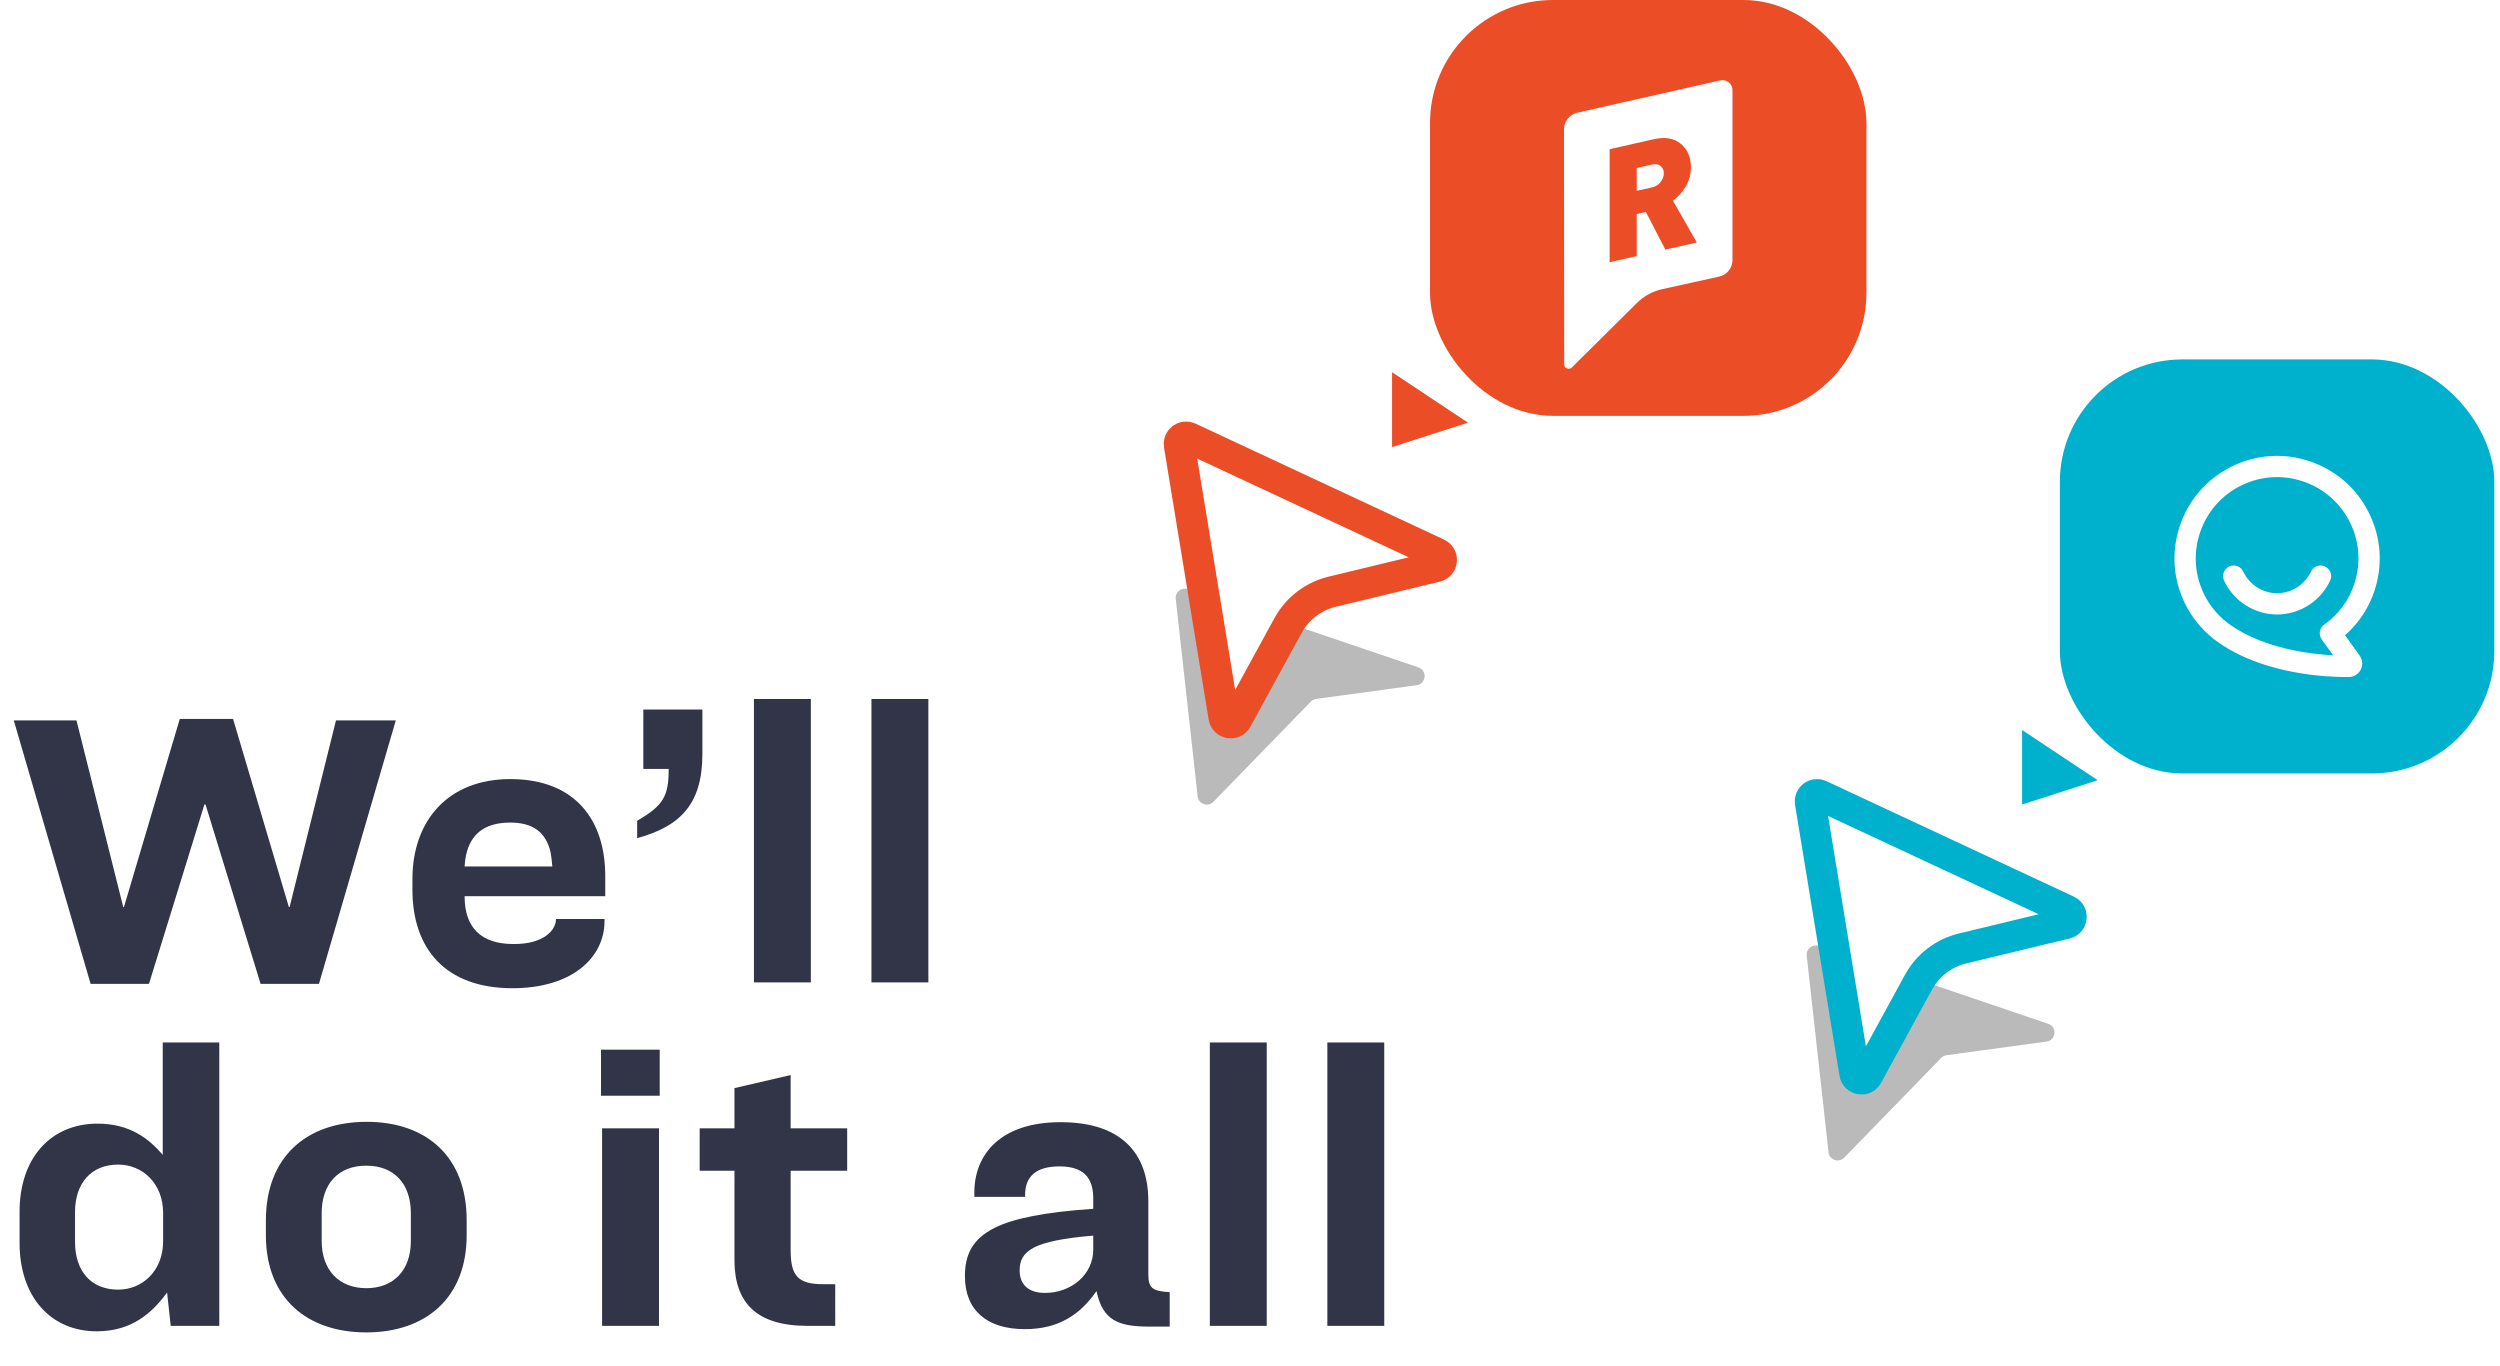 <svg width="313" height="171" viewBox="0 0 313 171" fill="none" xmlns="http://www.w3.org/2000/svg">
<path d="M1.724 90.191H9.575L15.429 113.561H15.52L22.508 90.01H29.179L36.167 113.561H36.258L42.066 90.191H49.554L39.934 123.182H32.627L25.73 100.719H25.594L18.651 123.182H11.345L1.724 90.191ZM63.888 97.542C72.056 97.542 75.777 102.716 75.777 109.659V112.2H58.17V112.245C58.17 116.102 60.212 118.19 64.251 118.19C68.108 118.235 69.605 116.42 69.605 115.104V115.059H75.686V115.331C75.686 119.869 71.647 123.726 64.16 123.726C55.765 123.726 51.635 118.78 51.635 111.383V110.067C51.635 102.761 56.082 97.542 63.888 97.542ZM63.888 102.988C61.029 102.988 59.214 104.122 58.487 106.527C58.306 107.117 58.215 107.753 58.17 108.479H69.152C69.106 107.798 69.015 107.208 68.925 106.664C68.335 104.213 66.746 102.988 63.888 102.988ZM80.544 88.83H87.941V94.411C87.941 100.81 85.036 103.487 79.772 104.939V102.761C83.04 100.855 83.72 99.721 83.72 96.272H80.544V88.83ZM94.393 87.514H101.517V123H94.393V87.514ZM109.105 87.514H116.23V123H109.105V87.514ZM12.207 140.679C16.291 140.679 18.651 142.584 20.375 144.581V130.514H27.454V166H21.373L20.92 161.825C19.014 164.412 16.473 166.681 12.116 166.681C6.353 166.681 2.45 162.37 2.45 155.608V151.706C2.45 144.944 6.398 140.679 12.207 140.679ZM14.794 145.806C11.435 145.806 9.393 148.121 9.393 151.751V155.472C9.393 159.193 11.435 161.462 14.794 161.462C17.879 161.462 20.421 159.057 20.421 155.427V151.842C20.421 148.211 17.879 145.806 14.794 145.806ZM45.902 140.452C53.435 140.452 58.426 144.853 58.426 152.749V154.655C58.426 162.506 53.299 166.817 45.856 166.817C38.414 166.817 33.287 162.506 33.287 154.655V152.795C33.287 144.853 38.369 140.452 45.902 140.452ZM45.856 145.942C42.362 145.942 40.275 148.211 40.275 151.887V155.381C40.275 159.057 42.498 161.281 45.856 161.281C49.26 161.281 51.438 159.057 51.438 155.381V151.887C51.438 148.211 49.351 145.942 45.856 145.942ZM75.245 131.421H82.597V137.184H75.245V131.421ZM75.381 141.268H82.506V166H75.381V141.268ZM87.598 141.268H91.954V136.231L98.988 134.598V141.268H106.067V146.578H98.988V156.516C98.988 159.738 99.896 160.781 103.072 160.781H104.57V166H101.121C94.632 166 91.954 163.05 91.954 157.741V146.578H87.598V141.268ZM137.281 161.644C135.194 164.639 132.516 166.408 128.296 166.408C123.622 166.408 120.808 164.094 120.808 159.783C120.808 157.151 121.671 155.154 124.575 153.702C126.844 152.568 130.792 151.751 136.873 151.343V150.027C136.873 147.485 135.693 146.033 132.652 146.033C129.748 146.033 128.341 147.258 128.341 149.618V149.845H121.988V149.301C121.988 144.626 125.165 140.497 132.789 140.497C140.367 140.497 143.77 144.354 143.77 150.39V159.511C143.77 161.281 144.269 161.644 146.448 161.78V166.091H143.861C139.958 166.091 138.053 165.274 137.281 161.644ZM130.837 161.871C134.195 161.871 136.873 159.511 136.873 156.47V154.701C133.015 155.018 130.837 155.517 129.521 156.153C128.024 156.924 127.661 157.877 127.661 159.057C127.661 160.781 128.704 161.871 130.837 161.871ZM151.471 130.514H158.595V166H151.471V130.514ZM166.184 130.514H173.308V166H166.184V130.514Z" fill="#323548"/>
<g opacity="0.27" filter="url(#filter0_f_105_125)">
<path d="M228.933 144.265L226.199 119.647C226.106 118.812 226.913 118.163 227.709 118.433L256.441 128.181C257.588 128.571 257.428 130.242 256.227 130.406L243.707 132.113C243.453 132.148 243.217 132.267 243.039 132.45L230.897 144.939C230.221 145.634 229.04 145.229 228.933 144.265Z" fill="black"/>
</g>
<path d="M232.211 134.385L226.644 100.464C226.533 99.784 227.229 99.257 227.853 99.549L258.836 114.01C259.571 114.353 259.463 115.431 258.674 115.621L245.713 118.745C243.361 119.312 241.357 120.847 240.197 122.97L233.81 134.657C233.419 135.373 232.343 135.19 232.211 134.385Z" fill="white" stroke="#00B1CD" stroke-width="3.859"/>
<path d="M253.165 100.727V91.397L262.626 97.681L253.165 100.727Z" fill="#00B1CD"/>
<rect x="257.896" y="45" width="54.393" height="51.834" rx="15.321" fill="#00B1CD"/>
<g clip-path="url(#clip0_105_125)">
<path d="M290.993 78.2C290.7 78.404 290.505 78.716 290.447 79.068C290.388 79.419 290.476 79.78 290.681 80.063L292.124 82.052C289.276 81.896 283.6 81.213 279.445 78.375C279.289 78.268 279.133 78.17 278.986 78.053C278.967 78.034 278.937 78.014 278.908 77.995C278.889 77.975 278.859 77.956 278.83 77.936C277.611 76.98 276.645 75.8 275.972 74.444C274.763 72.006 274.578 69.246 275.446 66.671C276.314 64.096 278.128 62.008 280.566 60.799C283.005 59.59 285.765 59.404 288.34 60.272C290.915 61.14 293.002 62.955 294.212 65.393C295.421 67.822 295.607 70.592 294.738 73.167C294.056 75.215 292.758 76.951 290.993 78.2ZM297.265 74.015C298.357 70.767 298.123 67.285 296.592 64.213C295.07 61.14 292.437 58.848 289.189 57.756C285.931 56.654 282.459 56.898 279.386 58.419C276.314 59.95 274.022 62.574 272.919 65.822C271.827 69.07 272.061 72.552 273.592 75.625C274.431 77.302 275.602 78.756 277.084 79.945C277.123 79.984 277.172 80.023 277.221 80.063C277.27 80.102 277.318 80.141 277.396 80.18C277.582 80.326 277.777 80.453 277.962 80.579C283.639 84.462 291.412 84.764 293.666 84.764C293.909 84.764 294.065 84.764 294.104 84.764C294.738 84.744 295.294 84.383 295.568 83.828C295.85 83.262 295.802 82.599 295.431 82.082L293.597 79.536C295.285 78.053 296.553 76.161 297.274 74.005" fill="white"/>
<path d="M291.091 70.924C290.427 70.612 289.637 70.904 289.325 71.568C288.564 73.206 286.897 74.269 285.092 74.269C283.288 74.269 281.63 73.206 280.859 71.568C280.547 70.904 279.757 70.612 279.094 70.924C278.43 71.236 278.138 72.026 278.45 72.689C279.65 75.264 282.254 76.932 285.092 76.932C287.93 76.932 290.535 75.264 291.734 72.689C292.047 72.026 291.754 71.236 291.091 70.924Z" fill="white"/>
</g>
<g opacity="0.27" filter="url(#filter1_f_105_125)">
<path d="M149.947 99.71L147.2 74.981C147.107 74.142 147.917 73.491 148.717 73.762L177.578 83.554C178.73 83.945 178.569 85.624 177.363 85.788L164.786 87.503C164.531 87.538 164.295 87.657 164.115 87.842L151.92 100.387C151.24 101.085 150.054 100.679 149.947 99.71Z" fill="black"/>
</g>
<path d="M153.239 89.787L147.648 55.714C147.535 55.031 148.235 54.501 148.862 54.794L179.983 69.32C180.722 69.665 180.613 70.747 179.821 70.938L166.802 74.077C164.439 74.646 162.426 76.188 161.261 78.32L154.845 90.06C154.452 90.779 153.372 90.595 153.239 89.787Z" fill="white" stroke="#EB4D27" stroke-width="3.877"/>
<path d="M174.287 55.976V46.603L183.791 52.916L174.287 55.976Z" fill="#EB4D27"/>
<rect x="179.039" width="54.637" height="52.066" rx="15.39" fill="#EB4D27"/>
<path d="M215.377 10.062C216.161 9.885 216.906 10.481 216.906 11.284V32.563C216.906 33.556 216.215 34.415 215.245 34.629L208.11 36.202C206.912 36.466 205.814 37.065 204.944 37.928L196.796 46.005C196.442 46.356 195.84 46.105 195.839 45.606L195.81 16.217C195.809 15.207 196.508 14.331 197.492 14.108L215.377 10.062ZM210.446 18.014C209.618 17.3 208.467 17.11 206.993 17.443L201.526 18.68V32.829L204.919 32.062V26.795L206.063 26.536L208.506 31.25L212.443 30.359L209.456 25.133C210.077 24.674 210.607 24.084 211.046 23.362C211.486 22.627 211.705 21.815 211.705 20.928C211.705 19.683 211.286 18.711 210.446 18.014ZM206.838 20.598C207.29 20.495 207.646 20.561 207.905 20.794C208.176 21.011 208.312 21.311 208.312 21.695C208.312 22.079 208.176 22.448 207.905 22.801C207.646 23.137 207.291 23.358 206.838 23.46L204.919 23.894V21.032L206.838 20.598Z" fill="white"/>
<defs>
<filter id="filter0_f_105_125" x="221.118" y="113.297" width="41.177" height="37.064" filterUnits="userSpaceOnUse" color-interpolation-filters="sRGB">
<feFlood flood-opacity="0" result="BackgroundImageFix"/>
<feBlend mode="normal" in="SourceGraphic" in2="BackgroundImageFix" result="shape"/>
<feGaussianBlur stdDeviation="2.537" result="effect1_foregroundBlur_105_125"/>
</filter>
<filter id="filter1_f_105_125" x="142.096" y="68.602" width="41.362" height="37.233" filterUnits="userSpaceOnUse" color-interpolation-filters="sRGB">
<feFlood flood-opacity="0" result="BackgroundImageFix"/>
<feBlend mode="normal" in="SourceGraphic" in2="BackgroundImageFix" result="shape"/>
<feGaussianBlur stdDeviation="2.548" result="effect1_foregroundBlur_105_125"/>
</filter>
<clipPath id="clip0_105_125">
<rect width="25.691" height="27.691" fill="white" transform="translate(272.247 57.072)"/>
</clipPath>
</defs>
</svg>
